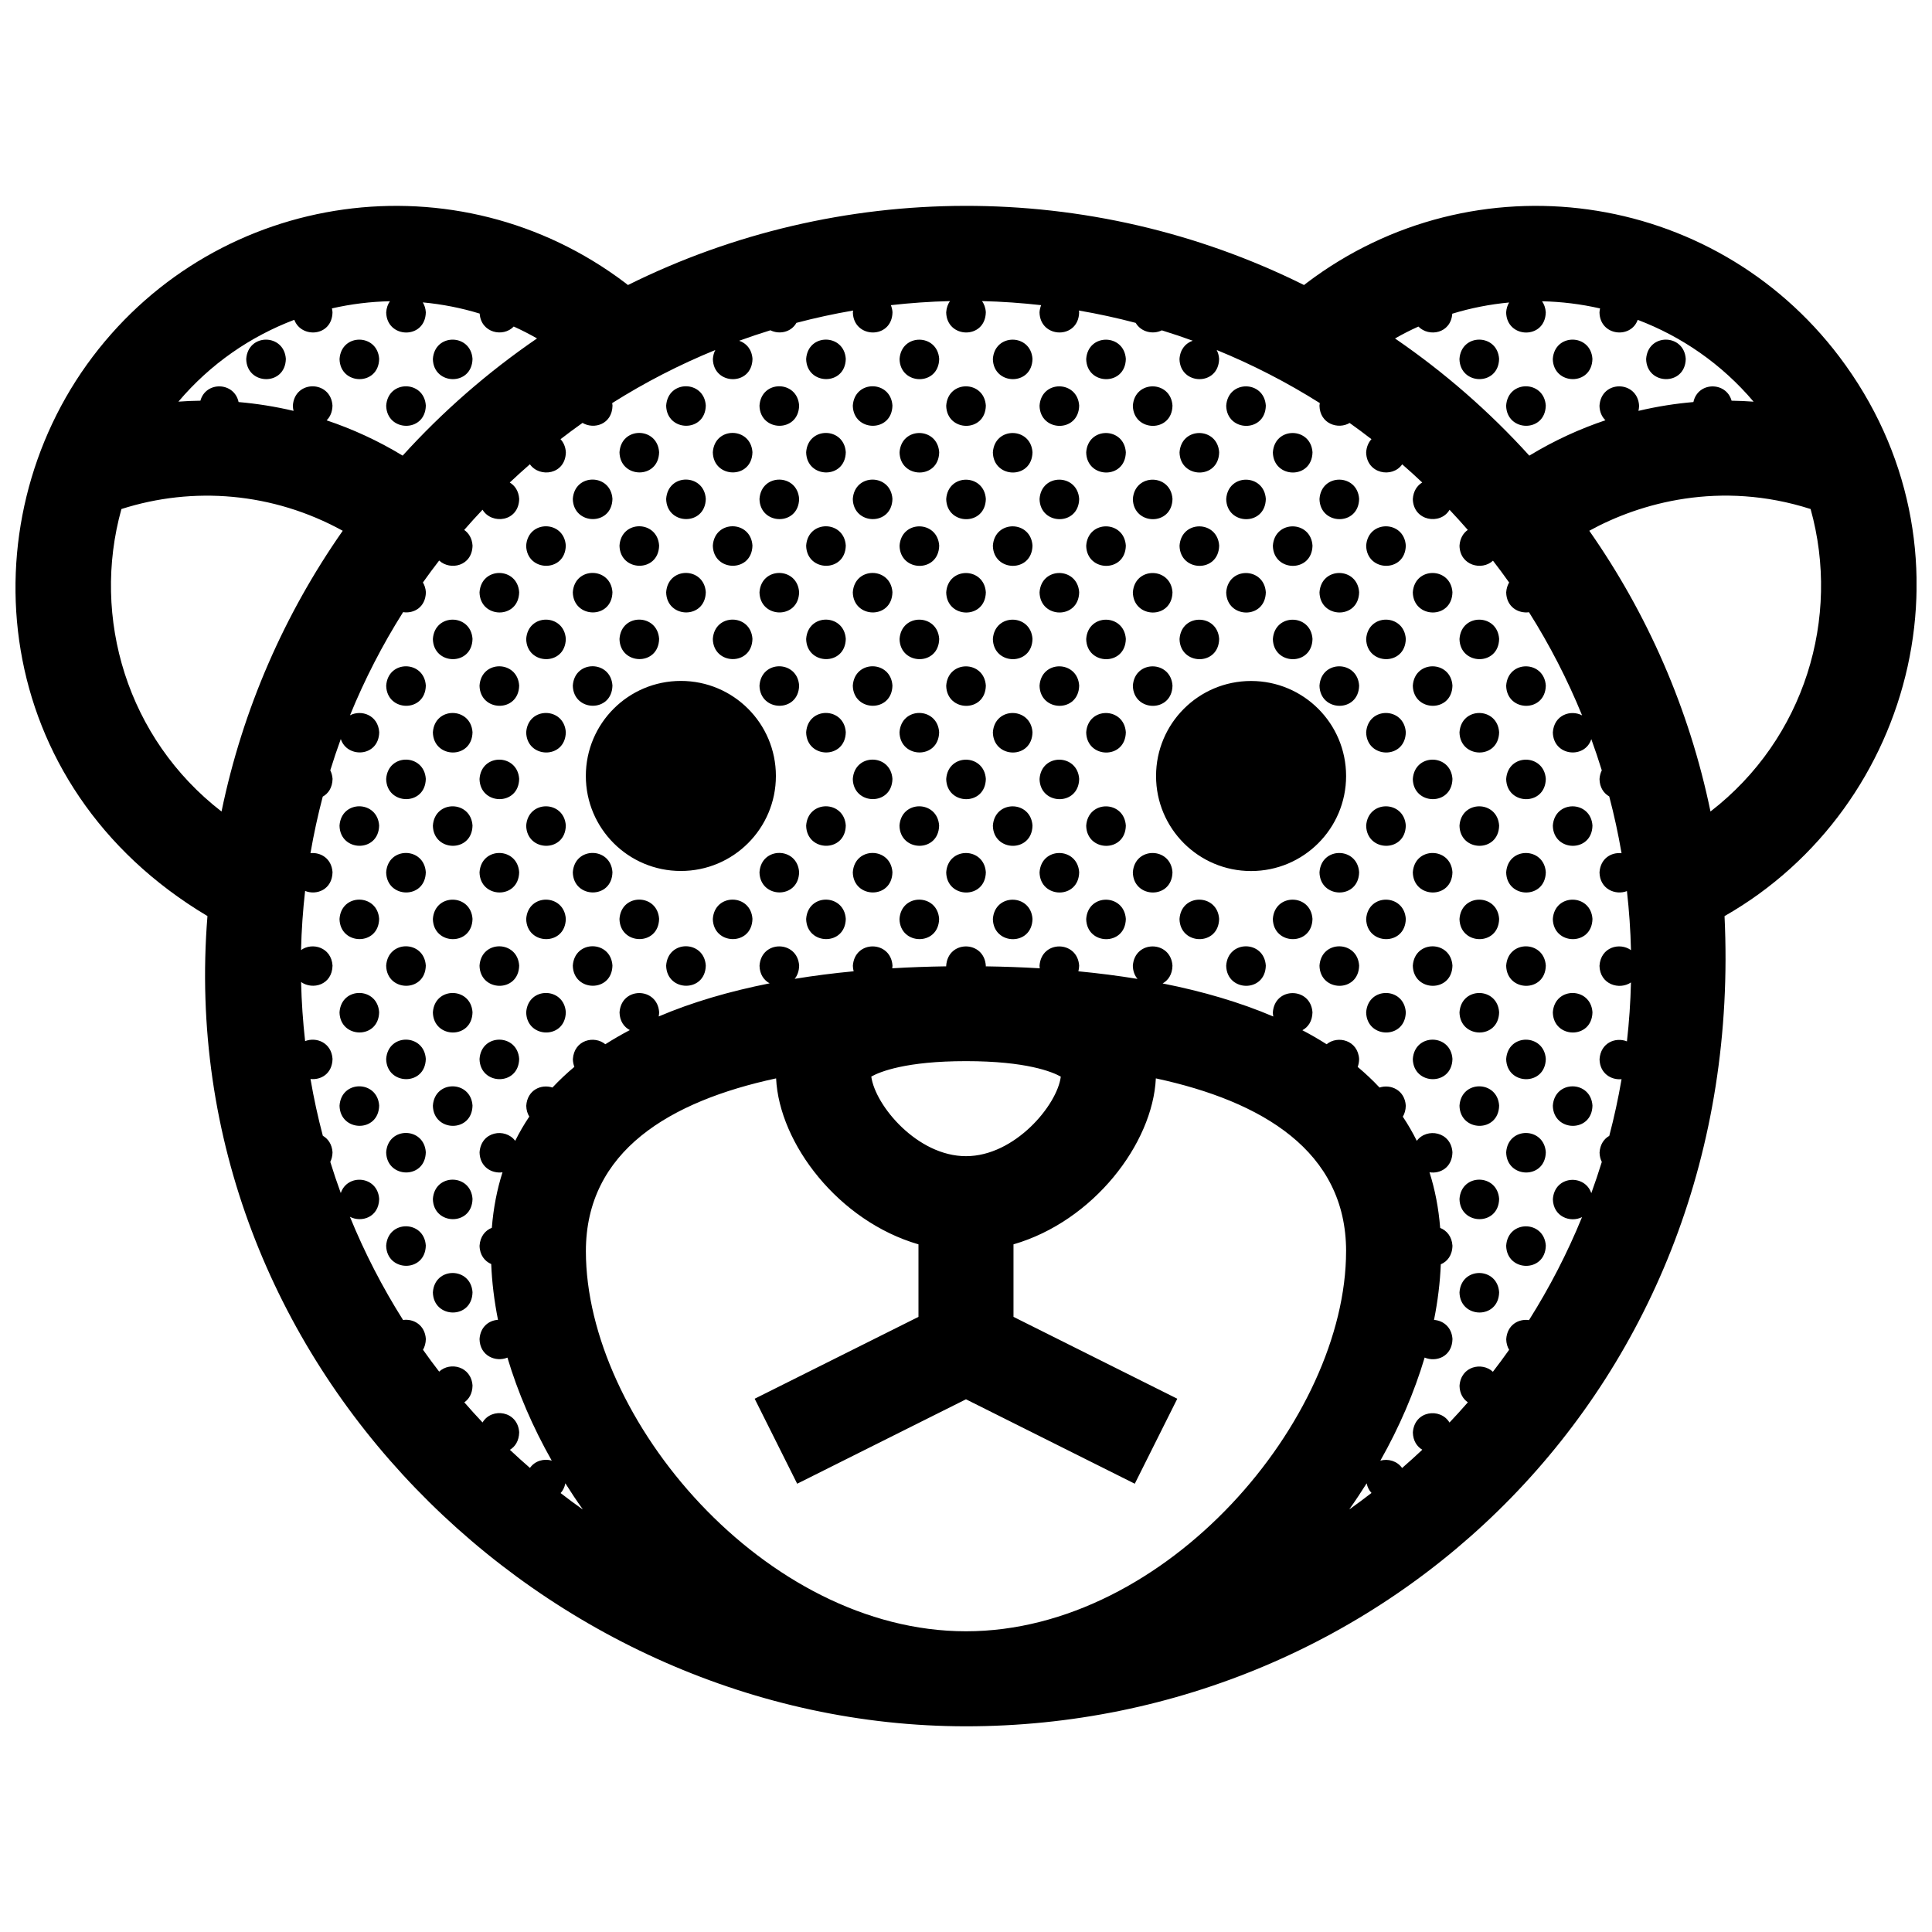 <?xml version="1.0" encoding="UTF-8"?>
<!-- Uploaded to: SVG Repo, www.svgrepo.com, Generator: SVG Repo Mixer Tools -->
<svg width="800px" height="800px" version="1.1" viewBox="144 144 512 512" xmlns="http://www.w3.org/2000/svg">
 <defs>
  <clipPath id="a">
   <path d="m148.09 198h503.81v404h-503.81z"/>
  </clipPath>
 </defs>
 <g clip-path="url(#a)">
  <path d="m295.8 325.7c0.457-6.906 10.066-6.777 10.504-0.031-0.141 7.266-10.352 7.027-10.504 0.031zm28.637-1.25c-13.922 0-25.184 11.266-25.184 25.184 0 13.922 11.262 25.184 25.184 25.184s25.184-11.266 25.184-25.184c0-13.918-11.266-25.184-25.184-25.184zm-28.637 75.453c0.145 6.996 10.363 7.234 10.504-0.031-0.438-6.746-10.039-6.875-10.504 0.031zm24.738 0c0.145 6.996 10.363 7.234 10.504-0.031-0.438-6.746-10.047-6.875-10.504 0.031zm-14.234-98.969c-0.438-6.746-10.047-6.871-10.504 0.031 0.152 6.992 10.363 7.234 10.504-0.031zm37.102-37.102c-0.438-6.746-10.047-6.879-10.5 0.031 0.141 6.992 10.359 7.234 10.5-0.031zm-47.605 111.34c0.145 6.996 10.363 7.234 10.504-0.031-0.438-6.742-10.039-6.875-10.504 0.031zm12.367 12.363c0.145 6.996 10.359 7.234 10.5-0.031-0.434-6.738-10.039-6.867-10.5 0.031zm22.875-111.34c-0.438-6.746-10.039-6.879-10.504 0.031 0.145 6.996 10.355 7.238 10.504-0.031zm14.227 98.973c0.145 6.996 10.363 7.234 10.504-0.031-0.438-6.742-10.047-6.875-10.504 0.031zm-14.227-123.7c-0.438-6.746-10.039-6.871-10.504 0.031 0.145 6.996 10.355 7.234 10.504-0.031zm12.363 61.836c-0.438-6.742-10.047-6.871-10.5 0.031 0.141 6.996 10.359 7.234 10.5-0.031zm0-24.734c-0.438-6.746-10.047-6.871-10.5 0.035 0.141 6.992 10.359 7.227 10.5-0.035zm-24.734-24.734c-0.438-6.746-10.047-6.879-10.5 0.031 0.145 6.992 10.359 7.234 10.5-0.031zm12.371 37.102c-0.438-6.746-10.039-6.871-10.504 0.031 0.145 6.992 10.355 7.234 10.504-0.031zm-12.371 12.367c-0.438-6.742-10.047-6.871-10.5 0.031 0.145 6.996 10.359 7.234 10.5-0.031zm0-24.734c-0.438-6.746-10.047-6.871-10.5 0.035 0.145 6.992 10.359 7.227 10.5-0.035zm-12.367-12.371c-0.438-6.746-10.047-6.879-10.504 0.031 0.152 6.996 10.363 7.238 10.504-0.031zm26.602 111.34c0.145 6.996 10.359 7.234 10.5-0.031-0.438-6.738-10.047-6.867-10.5 0.031zm37.094-37.098c0.145 6.996 10.363 7.234 10.504-0.031-0.438-6.746-10.039-6.871-10.504 0.031zm0-24.734c0.145 6.992 10.363 7.234 10.504-0.031-0.438-6.742-10.039-6.875-10.504 0.031zm0 49.469c0.145 6.996 10.363 7.234 10.504-0.031-0.438-6.742-10.039-6.875-10.504 0.031zm0-74.203c0.145 6.992 10.363 7.234 10.504-0.031-0.438-6.746-10.039-6.871-10.504 0.031zm0-49.469c0.145 6.996 10.363 7.234 10.504-0.031-0.438-6.746-10.039-6.879-10.504 0.031zm12.371 136.04c0.145 6.996 10.363 7.234 10.504-0.031-0.438-6.738-10.047-6.867-10.504 0.031zm0-24.73c0.145 6.992 10.363 7.234 10.504-0.031-0.438-6.746-10.047-6.871-10.504 0.031zm-24.734-123.68c0.145 6.992 10.359 7.234 10.504-0.035-0.438-6.738-10.043-6.867-10.504 0.035zm12.363 37.105c0.145 6.996 10.363 7.234 10.504-0.031-0.438-6.75-10.039-6.875-10.504 0.031zm-24.73 49.469c0.145 6.992 10.363 7.234 10.504-0.031-0.438-6.742-10.047-6.875-10.504 0.031zm0-74.203c0.145 6.996 10.363 7.234 10.504-0.031-0.438-6.746-10.047-6.879-10.504 0.031zm0 24.734c0.145 6.996 10.363 7.234 10.504-0.031-0.438-6.75-10.047-6.875-10.504 0.031zm0 24.734c0.145 6.992 10.363 7.234 10.504-0.031-0.438-6.746-10.047-6.871-10.504 0.031zm12.367 86.566c0.145 6.996 10.359 7.234 10.504-0.031-0.438-6.738-10.043-6.867-10.504 0.031zm0-24.73c0.145 6.992 10.359 7.234 10.504-0.031-0.438-6.746-10.043-6.871-10.504 0.031zm0-74.199c0.145 6.992 10.359 7.234 10.504-0.035-0.438-6.746-10.043-6.875-10.504 0.035zm0 24.73c0.145 6.996 10.359 7.238 10.504-0.031-0.438-6.746-10.043-6.875-10.504 0.031zm0-49.469c0.145 6.992 10.359 7.234 10.504-0.031-0.438-6.746-10.043-6.875-10.504 0.031zm0 74.207c0.145 6.992 10.359 7.234 10.504-0.031-0.438-6.75-10.043-6.879-10.504 0.031zm-111.3 111.3c0.145 6.996 10.359 7.238 10.504-0.031-0.438-6.746-10.043-6.875-10.504 0.031zm136.04-111.3c0.145 6.992 10.363 7.234 10.504-0.031-0.438-6.75-10.047-6.879-10.504 0.031zm-136.04 136.04c0.145 6.996 10.359 7.234 10.504-0.035-0.438-6.746-10.043-6.875-10.504 0.035zm-12.363-61.836c0.141 6.992 10.359 7.234 10.5-0.035-0.438-6.746-10.043-6.875-10.5 0.035zm0-24.742c0.141 6.996 10.359 7.234 10.5-0.031-0.438-6.738-10.043-6.867-10.5 0.031zm0-24.73c0.141 6.992 10.359 7.234 10.5-0.031-0.438-6.746-10.043-6.871-10.5 0.031zm12.363 12.367c0.145 6.996 10.359 7.234 10.504-0.031-0.438-6.742-10.043-6.875-10.504 0.031zm0 49.473c0.145 6.996 10.359 7.238 10.504-0.035-0.438-6.742-10.043-6.867-10.504 0.035zm0-74.207c0.145 6.996 10.359 7.234 10.504-0.031-0.438-6.746-10.043-6.871-10.504 0.031zm0 49.469c0.145 6.996 10.359 7.234 10.504-0.031-0.438-6.746-10.043-6.875-10.504 0.031zm37.102-111.3c0.145 6.992 10.359 7.234 10.5-0.035-0.434-6.746-10.043-6.875-10.5 0.035zm282.57-49.504c-0.438-6.742-10.039-6.871-10.504 0.035 0.152 6.992 10.363 7.227 10.504-0.035zm-12.363 12.367c-0.441-6.746-10.047-6.871-10.504 0.031 0.141 6.996 10.359 7.234 10.504-0.031zm37.094-12.367c-0.438-6.742-10.039-6.871-10.5 0.035 0.148 6.992 10.359 7.227 10.5-0.035zm-356.76 197.91c0.141 6.996 10.359 7.246 10.5-0.031-0.438-6.742-10.043-6.871-10.5 0.031zm296.79-197.88c0.145 6.992 10.363 7.234 10.504-0.035-0.438-6.738-10.043-6.867-10.504 0.035zm-261.55-0.027c-0.438-6.742-10.047-6.871-10.504 0.035 0.145 6.992 10.355 7.227 10.504-0.035zm-49.469 0c-0.438-6.742-10.039-6.871-10.5 0.035 0.145 6.992 10.352 7.227 10.5-0.035zm24.73 0c-0.438-6.742-10.039-6.871-10.5 0.035 0.141 6.992 10.359 7.227 10.5-0.035zm1.863 86.602c0.145 6.992 10.359 7.234 10.504-0.031-0.438-6.742-10.043-6.875-10.504 0.031zm10.504-74.234c-0.438-6.746-10.047-6.871-10.504 0.031 0.148 6.996 10.359 7.234 10.504-0.031zm26.598 160.81c0.145 6.992 10.359 7.234 10.5-0.035-0.434-6.746-10.043-6.875-10.5 0.035zm-12.367-111.31c0.145 6.992 10.363 7.234 10.504-0.031-0.441-6.746-10.047-6.871-10.504 0.031zm0 74.203c0.145 6.996 10.363 7.234 10.504-0.031-0.441-6.742-10.047-6.875-10.504 0.031zm0-24.734c0.145 6.996 10.363 7.234 10.504-0.031-0.441-6.746-10.047-6.871-10.504 0.031zm0-24.734c0.145 6.992 10.363 7.234 10.504-0.031-0.441-6.742-10.047-6.875-10.504 0.031zm12.367 61.832c0.145 6.996 10.359 7.234 10.5-0.031-0.434-6.738-10.043-6.867-10.5 0.031zm0-49.461c0.145 6.992 10.359 7.234 10.5-0.031-0.434-6.75-10.043-6.879-10.5 0.031zm0-24.738c0.145 6.996 10.359 7.238 10.5-0.031-0.434-6.746-10.043-6.875-10.5 0.031zm0 49.469c0.145 6.992 10.359 7.234 10.5-0.031-0.434-6.746-10.043-6.871-10.5 0.031zm-24.73 123.68c0.145 6.996 10.363 7.234 10.504-0.035-0.441-6.746-10.047-6.871-10.504 0.035zm0-49.473c0.145 6.996 10.363 7.246 10.504-0.031-0.441-6.742-10.047-6.871-10.504 0.031zm0-24.73c0.145 6.992 10.363 7.234 10.504-0.035-0.441-6.746-10.047-6.875-10.504 0.035zm0-24.742c0.145 6.996 10.363 7.234 10.504-0.031-0.441-6.738-10.047-6.867-10.504 0.031zm0 74.207c0.145 6.996 10.363 7.234 10.504-0.031-0.441-6.742-10.047-6.875-10.504 0.031zm0-148.41c0.145 6.996 10.363 7.238 10.504-0.031-0.441-6.746-10.047-6.875-10.504 0.031zm0 24.738c0.145 6.992 10.363 7.234 10.504-0.031-0.441-6.75-10.047-6.879-10.504 0.031zm12.363 86.57c0.145 6.996 10.363 7.238 10.504-0.035-0.441-6.742-10.047-6.867-10.504 0.035zm0-24.738c0.145 6.996 10.363 7.234 10.504-0.031-0.441-6.746-10.047-6.875-10.504 0.031zm-12.363-37.102c0.145 6.992 10.363 7.234 10.504-0.031-0.441-6.746-10.047-6.871-10.504 0.031zm247.33-49.469c0.145 6.996 10.363 7.238 10.504-0.031-0.438-6.746-10.039-6.875-10.504 0.031zm0-24.73c0.145 6.992 10.363 7.234 10.504-0.035-0.438-6.746-10.039-6.875-10.504 0.035zm0 74.199c0.145 6.992 10.363 7.234 10.504-0.031-0.438-6.746-10.039-6.871-10.504 0.031zm0-24.73c0.145 6.992 10.363 7.234 10.504-0.031-0.438-6.75-10.039-6.879-10.504 0.031zm12.363 86.57c0.145 6.996 10.363 7.238 10.504-0.035-0.438-6.742-10.039-6.867-10.504 0.035zm0-24.738c0.145 6.996 10.363 7.234 10.504-0.031-0.438-6.746-10.039-6.875-10.504 0.031zm0-49.469c0.145 6.996 10.363 7.234 10.504-0.031-0.438-6.746-10.039-6.871-10.504 0.031zm0-24.734c0.145 6.992 10.363 7.234 10.504-0.031-0.438-6.742-10.039-6.875-10.504 0.031zm0 49.469c0.145 6.996 10.363 7.234 10.504-0.031-0.438-6.742-10.039-6.875-10.504 0.031zm-12.363 12.363c0.145 6.996 10.363 7.234 10.504-0.031-0.438-6.738-10.039-6.867-10.504 0.031zm-12.367-86.566c0.145 6.992 10.363 7.234 10.504-0.031-0.438-6.746-10.043-6.871-10.504 0.031zm0 98.938c0.145 6.996 10.363 7.234 10.504-0.031-0.438-6.746-10.043-6.875-10.504 0.031zm-12.363-12.371c0.145 6.996 10.363 7.234 10.504-0.031-0.438-6.738-10.047-6.867-10.504 0.031zm24.73 24.742c0.145 6.992 10.363 7.234 10.504-0.035-0.438-6.746-10.039-6.875-10.504 0.035zm-37.094-12.371c0.141 6.996 10.359 7.234 10.5-0.031-0.441-6.746-10.047-6.875-10.5 0.031zm-12.371-12.371c0.145 6.996 10.363 7.234 10.5-0.031-0.434-6.738-10.047-6.867-10.5 0.031zm18.965-63.082c-13.922 0-25.18 11.266-25.18 25.184 0 13.922 11.262 25.184 25.18 25.184 13.922 0 25.184-11.266 25.184-25.184 0-13.918-11.266-25.184-25.184-25.184zm18.133 50.719c0.145 6.996 10.363 7.234 10.504-0.031-0.438-6.742-10.043-6.875-10.504 0.031zm0-98.938c0.145 6.996 10.363 7.234 10.504-0.031-0.438-6.75-10.043-6.875-10.504 0.031zm24.73 24.734c0.145 6.992 10.363 7.234 10.504-0.031-0.438-6.746-10.039-6.871-10.504 0.031zm-24.73 24.734c0.145 6.992 10.363 7.234 10.504-0.031-0.438-6.742-10.043-6.875-10.504 0.031zm107.34 61.059c5.984 124.71-89.738 214.71-201.02 214.71-111.28 0-210.55-96.48-201.02-214.72-57.887-34.512-63.969-103.88-30.41-148.25 33.562-44.359 96.742-53.121 141.11-19.559 0.246 0.188 0.488 0.387 0.734 0.578 55.758-27.73 122.44-28.219 179.17 0 0.25-0.191 0.492-0.387 0.734-0.578 44.367-33.562 107.54-24.801 141.11 19.559 38.035 50.266 20.395 119.27-30.402 148.26zm-87.324-153.08c13.047 8.938 25 19.367 35.59 31.051 6.781-4.117 13.566-7.16 20.172-9.375-0.918-0.891-1.543-2.172-1.578-3.848 0.457-6.906 10.062-6.777 10.5-0.031-0.012 0.504-0.074 0.961-0.176 1.391 5.059-1.195 9.949-1.945 14.566-2.336 1.176-5.453 8.691-5.481 10.121-0.359 2.023 0.031 3.977 0.117 5.828 0.258-8.488-10.02-19.121-17.289-30.707-21.684-1.809 5.117-10 4.293-10.133-1.977 0.02-0.367 0.082-0.719 0.152-1.047-5.043-1.152-10.191-1.789-15.367-1.898 0.535 0.77 0.906 1.738 0.984 2.918-0.145 7.266-10.363 7.027-10.504 0.031 0.07-1.047 0.363-1.91 0.789-2.629-5.078 0.48-10.125 1.457-15.062 2.973-0.379 5.25-6.184 6.277-8.977 3.406-2.094 0.938-4.164 1.992-6.199 3.156zm-322.41 16.742c1.91-0.145 3.859-0.223 5.824-0.25 1.445-5.223 8.977-5.008 10.121 0.359 4.777 0.414 9.652 1.176 14.566 2.336-0.105-0.422-0.176-0.875-0.188-1.371 0.457-6.906 10.066-6.777 10.504-0.031-0.035 1.727-0.648 3.023-1.551 3.91 6.766 2.273 13.539 5.336 20.148 9.352 10.602-11.688 22.555-22.121 35.613-31.059-2.023-1.152-4.086-2.207-6.176-3.152-2.781 2.949-8.68 1.699-9.027-3.43-4.941-1.516-9.996-2.492-15.07-2.969 0.434 0.719 0.734 1.582 0.801 2.621-0.145 7.266-10.359 7.027-10.504 0.031 0.082-1.203 0.449-2.18 0.988-2.957-5.176 0.109-10.328 0.746-15.367 1.898 0.074 0.324 0.125 0.664 0.152 1.027-0.125 6.5-8.293 6.977-10.125 1.996-11.59 4.394-22.227 11.664-30.711 21.688zm11.422 108.62c5.617-27.211 16.73-52.406 32.121-74.398-18.582-10.223-39.691-11.828-58.648-5.762-8.031 28.785 1.539 60.848 26.527 80.16zm95.684 184.87c-1.598-2.246-3.113-4.527-4.57-6.84-0.207 1.074-0.645 1.93-1.254 2.59 1.895 1.457 3.812 2.898 5.773 4.281 0.016-0.016 0.035-0.023 0.051-0.031zm202.34-68.352c0-26.574-22.32-39.746-50.418-45.797-0.832 17.32-16.586 37.855-37.727 43.984v19.219l43.41 21.695-11.266 22.523-44.734-22.375-44.734 22.375-11.266-22.523 43.41-21.695v-19.219c-21.141-6.133-36.898-26.668-37.73-43.984-28.094 6.051-50.41 19.215-50.41 45.797 0 44.41 47.43 100.73 100.73 100.73 53.309 0 100.73-56.316 100.73-100.73zm-100.73-25.18c12.957 0 24.199-13.578 25.121-21.078-2.277-1.281-9.133-4.106-25.121-4.106-15.941 0-22.797 2.801-25.102 4.086 1.051 7.715 12.223 21.098 25.102 21.098zm107.46 89.25c-0.613-0.648-1.074-1.508-1.281-2.551-1.461 2.312-2.977 4.602-4.57 6.848 0.012 0.012 0.023 0.012 0.039 0.02 1.969-1.395 3.898-2.844 5.812-4.316zm60.422-139.72c0.328-4.957 5.359-6.273 8.344-4.133-0.121-5.273-0.492-10.496-1.074-15.645-3.055 1.18-7.184-0.527-7.269-4.961 0.246-3.723 3.152-5.379 5.844-5.078-0.871-5.094-1.965-10.113-3.266-15.047-1.449-0.828-2.535-2.363-2.578-4.609 0.059-0.887 0.281-1.648 0.605-2.301-0.863-2.793-1.785-5.547-2.781-8.277-1.676 5.32-10.062 4.551-10.191-1.789 0.312-4.641 4.742-6.086 7.754-4.504-3.906-9.559-8.621-18.703-14.07-27.336-2.828 0.387-5.969-1.395-6.047-5.262 0.07-1.043 0.359-1.898 0.781-2.621-1.387-1.961-2.816-3.883-4.281-5.777-2.922 2.731-8.758 1.305-8.871-3.969 0.133-1.969 1.008-3.356 2.195-4.188-1.57-1.809-3.188-3.582-4.832-5.332-2.394 4.109-9.602 3.027-9.734-2.852 0.141-2.125 1.152-3.578 2.492-4.383-1.742-1.641-3.5-3.25-5.309-4.816-2.559 3.75-9.43 2.559-9.551-3.168 0.102-1.496 0.637-2.66 1.406-3.496-1.898-1.465-3.828-2.902-5.785-4.293-3.066 1.809-7.883 0.223-7.992-4.578 0.02-0.242 0.051-0.469 0.09-0.695-8.637-5.445-17.77-10.16-27.328-14.066 0.344 0.664 0.586 1.445 0.641 2.359-0.137 7.269-10.352 7.027-10.5 0.035 0.176-2.637 1.688-4.242 3.512-4.852-2.707-0.984-5.43-1.898-8.195-2.75-2.336 1.164-5.5 0.465-6.922-1.98-4.938-1.305-9.965-2.398-15.059-3.273 0.02 0.156 0.059 0.293 0.07 0.453-0.141 7.266-10.359 7.027-10.5 0.031 0.047-0.715 0.211-1.34 0.434-1.906-5.16-0.578-10.387-0.953-15.668-1.078 0.551 0.777 0.934 1.754 1.004 2.953-0.141 7.266-10.359 7.027-10.504 0.031 0.086-1.215 0.457-2.203 1.004-2.984-5.281 0.125-10.504 0.5-15.664 1.078 0.223 0.559 0.387 1.168 0.434 1.875-0.141 7.266-10.359 7.027-10.504 0.031 0.012-0.172 0.055-0.316 0.074-0.484-5.09 0.871-10.102 1.965-15.035 3.266-1.395 2.504-4.539 3.141-6.891 1.969-2.793 0.855-5.547 1.785-8.277 2.777 1.84 0.613 3.359 2.215 3.531 4.812-0.141 7.269-10.359 7.027-10.5 0.035 0.059-0.926 0.297-1.719 0.645-2.394-9.551 3.898-18.691 8.613-27.328 14.066 0.035 0.211 0.07 0.43 0.086 0.66-0.102 4.969-4.883 6.402-7.949 4.59-1.977 1.395-3.914 2.84-5.828 4.316 0.781 0.836 1.32 1.984 1.414 3.461-0.117 5.934-6.953 6.856-9.531 3.184-1.812 1.578-3.586 3.188-5.336 4.836 1.352 0.812 2.363 2.258 2.5 4.344-0.121 6.09-7.301 6.891-9.715 2.867-1.652 1.754-3.273 3.535-4.856 5.356 1.199 0.836 2.082 2.211 2.207 4.144-0.105 5.465-5.914 6.688-8.848 3.969-1.473 1.91-2.91 3.844-4.301 5.809 0.422 0.715 0.719 1.566 0.785 2.59-0.082 4.004-3.219 5.715-6.039 5.273-5.453 8.637-10.168 17.781-14.07 27.336 3.019-1.578 7.453-0.047 7.742 4.488-0.125 6.586-8.5 6.984-10.184 1.805-0.996 2.731-1.926 5.496-2.785 8.289 0.324 0.648 0.543 1.402 0.605 2.273-0.051 2.336-1.137 3.894-2.602 4.699-1.293 4.918-2.383 9.91-3.254 14.984 2.699-0.289 5.613 1.41 5.848 5.055-0.098 4.606-4.219 6.188-7.269 4.957-0.586 5.16-0.953 10.383-1.078 15.668 2.988-2.152 8.031-0.742 8.348 4.109-0.105 5.168-5.289 6.519-8.332 4.363 0.121 5.285 0.488 10.504 1.066 15.66 2.988-1.184 6.988 0.414 7.266 4.711-0.082 3.926-3.074 5.637-5.84 5.324 0.871 5.094 1.965 10.117 3.269 15.043 1.379 0.797 2.434 2.254 2.57 4.379-0.02 0.992-0.246 1.828-0.594 2.543 0.855 2.785 1.789 5.543 2.781 8.266 1.723-5.231 9.773-4.609 10.176 1.562-0.098 4.852-4.672 6.34-7.75 4.727 3.898 9.559 8.625 18.707 14.078 27.348 2.75-0.395 5.793 1.301 6.039 5.027-0.023 1.152-0.312 2.098-0.754 2.863 1.387 1.965 2.816 3.894 4.281 5.793 2.883-2.707 8.508-1.414 8.844 3.707-0.039 2.106-0.934 3.57-2.176 4.43 1.578 1.809 3.184 3.594 4.832 5.336 2.387-4.055 9.336-3.109 9.707 2.609-0.047 2.266-1.066 3.805-2.465 4.637 1.738 1.637 3.516 3.238 5.32 4.801 1.32-1.898 3.707-2.535 5.773-1.941-5.039-8.891-8.996-18.102-11.742-27.297-3.062 1.281-7.297-0.414-7.391-4.902 0.215-3.285 2.504-4.957 4.891-5.109-0.992-4.988-1.605-9.93-1.797-14.781-1.703-0.734-3.039-2.359-3.09-4.852 0.168-2.516 1.551-4.086 3.254-4.75 0.418-5.246 1.371-10.148 2.828-14.711-2.836 0.395-6-1.395-6.082-5.273 0.379-5.637 6.84-6.586 9.445-3.066 1.109-2.231 2.359-4.375 3.734-6.422-0.473-0.777-0.781-1.723-0.805-2.871 0.281-4.242 4.012-5.805 6.941-4.832 1.805-1.918 3.742-3.75 5.809-5.481-0.23-0.598-0.379-1.285-0.395-2.051 0.336-5.106 5.668-6.352 8.605-3.941 2.074-1.32 4.238-2.57 6.488-3.75-1.523-0.805-2.676-2.367-2.727-4.676 0.457-6.906 10.066-6.781 10.5-0.035-0.004 0.387-0.055 0.746-0.121 1.098 8.836-3.769 18.715-6.66 29.398-8.777-1.496-0.816-2.629-2.367-2.68-4.656 0.457-6.906 10.066-6.777 10.504-0.031-0.031 1.477-0.488 2.629-1.184 3.496 5.062-0.832 10.277-1.496 15.629-2.004-0.117-0.453-0.203-0.926-0.211-1.457 0.465-6.906 10.066-6.777 10.504-0.031-0.004 0.246-0.051 0.465-0.074 0.695 4.691-0.277 9.465-0.449 14.316-0.52-0.004-0.051-0.012-0.098-0.016-0.141 0.465-6.906 10.066-6.777 10.504-0.031 0 0.059-0.012 0.109-0.016 0.176 4.852 0.07 9.629 0.242 14.324 0.52-0.031-0.215-0.074-0.422-0.074-0.66 0.453-6.906 10.062-6.777 10.5-0.031-0.012 0.539-0.098 1.027-0.207 1.484 5.367 0.52 10.602 1.184 15.672 2.016-0.727-0.863-1.203-2.012-1.238-3.473 0.465-6.906 10.066-6.777 10.504-0.031-0.047 2.344-1.148 3.894-2.613 4.707 10.656 2.106 20.516 5.004 29.332 8.762-0.066-0.336-0.109-0.691-0.121-1.062 0.465-6.906 10.066-6.781 10.504-0.035-0.051 2.379-1.18 3.941-2.68 4.734 2.227 1.164 4.375 2.41 6.43 3.715 2.941-2.434 8.293-1.082 8.613 3.91-0.016 0.785-0.152 1.484-0.379 2.098 2.055 1.727 3.996 3.547 5.789 5.465 2.949-0.969 6.688 0.656 6.957 4.805-0.023 1.18-0.328 2.144-0.789 2.922 1.367 2.047 2.609 4.18 3.707 6.402 2.609-3.562 9.094-2.473 9.445 3.043-0.082 4.027-3.25 5.738-6.082 5.285 1.457 4.574 2.414 9.488 2.832 14.742 1.707 0.68 3.094 2.246 3.254 4.711-0.051 2.594-1.387 4.223-3.09 4.934-0.195 4.836-0.805 9.766-1.797 14.738 2.394 0.168 4.684 1.859 4.891 5.066-0.09 4.664-4.312 6.219-7.375 4.914-2.742 9.199-6.699 18.414-11.738 27.316 2.062-0.578 4.445 0.082 5.762 1.953 1.809-1.578 3.602-3.188 5.352-4.84-1.406-0.84-2.449-2.367-2.5-4.57 0.395-5.844 7.324-6.629 9.707-2.637 1.656-1.754 3.281-3.543 4.867-5.359-1.254-0.871-2.16-2.324-2.207-4.363 0.348-5.238 5.965-6.418 8.844-3.738 1.477-1.906 2.902-3.856 4.301-5.82-0.457-0.762-0.746-1.691-0.77-2.805 0.25-3.82 3.289-5.473 6.035-5.062 5.441-8.625 10.156-17.75 14.055-27.297-3.078 1.559-7.633-0.09-7.727-4.746 0.422-6.312 8.469-6.731 10.184-1.598 0.992-2.731 1.918-5.492 2.785-8.281-0.352-0.707-0.578-1.527-0.598-2.488 0.141-2.168 1.188-3.633 2.574-4.418 1.301-4.934 2.387-9.941 3.258-15.023-2.769 0.266-5.758-1.527-5.836-5.289 0.293-4.394 4.281-5.93 7.262-4.731 0.578-5.144 0.945-10.352 1.066-15.617-3.055 2.086-8.238 0.551-8.344-4.426zm55.945-121.03c-23.961-7.668-45.277-1.598-58.652 5.762 15.387 21.984 26.5 47.188 32.121 74.398 24.984-19.305 34.566-51.367 26.531-80.16zm-80.676 46.824c0.141 6.992 10.359 7.234 10.504-0.031-0.445-6.742-10.047-6.875-10.504 0.031zm0 24.734c0.141 6.996 10.359 7.234 10.504-0.031-0.445-6.746-10.047-6.871-10.504 0.031zm0 49.469c0.141 6.996 10.359 7.234 10.504-0.031-0.445-6.746-10.047-6.875-10.504 0.031zm0 24.738c0.141 6.996 10.359 7.238 10.504-0.035-0.445-6.742-10.047-6.867-10.504 0.035zm0-49.473c0.141 6.996 10.359 7.234 10.504-0.031-0.445-6.742-10.047-6.875-10.504 0.031zm12.363 61.836c0.145 6.996 10.363 7.246 10.504-0.031-0.438-6.742-10.043-6.871-10.504 0.031zm-111.3-61.836c0.145 6.996 10.363 7.234 10.504-0.031-0.438-6.742-10.043-6.875-10.504 0.031zm111.3 37.105c0.145 6.992 10.363 7.234 10.504-0.035-0.438-6.746-10.043-6.875-10.504 0.035zm0-49.473c0.145 6.992 10.363 7.234 10.504-0.031-0.438-6.746-10.043-6.871-10.504 0.031zm0 24.73c0.145 6.996 10.363 7.234 10.504-0.031-0.438-6.738-10.043-6.867-10.504 0.031zm-24.734-49.461c0.145 6.992 10.363 7.234 10.504-0.031-0.438-6.75-10.043-6.879-10.504 0.031zm12.371 111.3c0.141 6.996 10.359 7.238 10.504-0.031-0.445-6.746-10.047-6.875-10.504 0.031zm-12.371-12.367c0.145 6.996 10.363 7.246 10.504-0.031-0.438-6.742-10.043-6.871-10.504 0.031zm0 24.734c0.145 6.996 10.363 7.234 10.504-0.031-0.438-6.742-10.043-6.875-10.504 0.031zm0-74.207c0.145 6.996 10.363 7.234 10.504-0.031-0.438-6.738-10.043-6.867-10.504 0.031zm-148.39-74.199c0.145 6.996 10.363 7.238 10.504-0.031-0.438-6.746-10.047-6.875-10.504 0.031zm148.39 49.469c0.145 6.992 10.363 7.234 10.504-0.031-0.438-6.746-10.043-6.871-10.504 0.031zm0-49.469c0.145 6.996 10.363 7.238 10.504-0.031-0.438-6.746-10.043-6.875-10.504 0.031zm12.371 160.78c0.141 6.996 10.359 7.234 10.504-0.035-0.445-6.746-10.047-6.875-10.504 0.035zm-12.371 12.367c0.145 6.996 10.363 7.234 10.504-0.035-0.438-6.746-10.043-6.871-10.504 0.035zm0-74.203c0.145 6.992 10.363 7.234 10.504-0.035-0.438-6.746-10.043-6.875-10.504 0.035zm-123.66-123.67c0.145 6.992 10.363 7.234 10.5-0.035-0.434-6.746-10.039-6.875-10.5 0.035zm0-49.477c0.145 6.992 10.363 7.234 10.5-0.035-0.434-6.738-10.039-6.867-10.5 0.035zm12.371 37.105c0.141 6.996 10.359 7.234 10.5-0.031-0.441-6.75-10.047-6.875-10.5 0.031zm-12.371 61.84c0.145 6.992 10.363 7.234 10.5-0.031-0.434-6.75-10.039-6.879-10.5 0.031zm0-24.738c0.145 6.996 10.363 7.238 10.5-0.031-0.434-6.746-10.039-6.875-10.5 0.031zm12.371 37.102c0.141 6.996 10.359 7.234 10.5-0.031-0.441-6.746-10.047-6.871-10.5 0.031zm0-49.469c0.141 6.992 10.359 7.234 10.5-0.031-0.441-6.746-10.047-6.871-10.5 0.031zm0 24.734c0.141 6.992 10.359 7.234 10.5-0.031-0.441-6.742-10.047-6.875-10.5 0.031zm-12.371 37.102c0.145 6.992 10.363 7.234 10.5-0.031-0.434-6.746-10.039-6.871-10.5 0.031zm12.371 12.367c0.141 6.996 10.359 7.234 10.5-0.031-0.441-6.742-10.047-6.875-10.5 0.031zm-12.371-111.3c0.145 6.992 10.363 7.234 10.5-0.031-0.434-6.746-10.039-6.875-10.5 0.031zm-24.73-24.738c0.145 6.992 10.363 7.234 10.504-0.035-0.438-6.738-10.047-6.867-10.504 0.035zm12.363 136.04c0.145 6.996 10.363 7.234 10.504-0.031-0.438-6.742-10.043-6.875-10.504 0.031zm59.969-49.496c-0.438-6.746-10.039-6.879-10.504 0.031 0.148 6.992 10.363 7.231 10.504-0.031zm-72.332-61.809c0.145 6.992 10.363 7.234 10.504-0.031-0.438-6.746-10.047-6.875-10.504 0.031zm12.363 86.57c0.145 6.996 10.363 7.234 10.504-0.031-0.438-6.746-10.043-6.871-10.504 0.031zm0-98.938c0.145 6.996 10.363 7.234 10.504-0.031-0.438-6.746-10.043-6.879-10.504 0.031zm12.367 136.04c0.145 6.996 10.363 7.234 10.5-0.031-0.434-6.738-10.039-6.867-10.5 0.031zm-12.367-111.3c0.145 6.996 10.363 7.234 10.504-0.031-0.438-6.75-10.043-6.875-10.504 0.031zm0 24.734c0.145 6.992 10.363 7.234 10.504-0.031-0.438-6.746-10.043-6.871-10.504 0.031zm0 24.734c0.145 6.992 10.363 7.234 10.504-0.031-0.438-6.742-10.043-6.875-10.504 0.031zm-12.363-37.098c0.145 6.992 10.363 7.234 10.504-0.035-0.438-6.746-10.047-6.875-10.504 0.035zm97.066 12.332c-0.438-6.746-10.039-6.871-10.5 0.031 0.145 6.992 10.355 7.234 10.5-0.031zm-12.367-37.102c-0.434-6.746-10.039-6.879-10.5 0.031 0.148 6.992 10.359 7.234 10.5-0.031zm12.367-12.367c-0.438-6.746-10.039-6.871-10.5 0.031 0.145 6.996 10.355 7.234 10.5-0.031zm-12.367 37.102c-0.434-6.746-10.039-6.871-10.5 0.035 0.148 6.992 10.359 7.227 10.5-0.035zm12.367-12.371c-0.438-6.746-10.039-6.879-10.5 0.031 0.145 6.996 10.355 7.238 10.5-0.031zm-24.734 0c-0.438-6.746-10.039-6.879-10.504 0.031 0.148 6.996 10.363 7.238 10.504-0.031zm0 24.738c-0.438-6.746-10.039-6.871-10.504 0.031 0.148 6.992 10.363 7.234 10.504-0.031zm12.367 12.367c-0.434-6.742-10.039-6.871-10.5 0.031 0.148 6.996 10.359 7.234 10.5-0.031zm24.738 0c-0.438-6.742-10.039-6.871-10.504 0.031 0.145 6.996 10.355 7.234 10.504-0.031zm-72.336-61.805c0.141 6.996 10.359 7.234 10.5-0.031-0.441-6.746-10.047-6.879-10.5 0.031zm35.23-0.031c-0.438-6.746-10.039-6.871-10.504 0.031 0.148 6.996 10.363 7.234 10.504-0.031zm-22.867 61.867c0.145 6.996 10.363 7.238 10.504-0.031-0.441-6.746-10.043-6.875-10.504 0.031zm59.973-24.766c-0.438-6.746-10.039-6.871-10.504 0.035 0.145 6.992 10.355 7.227 10.504-0.035zm-59.973 74.234c0.145 6.992 10.363 7.234 10.504-0.031-0.441-6.746-10.043-6.871-10.504 0.031zm0 24.73c0.145 6.996 10.363 7.234 10.504-0.031-0.441-6.738-10.043-6.867-10.504 0.031zm0-49.461c0.145 6.992 10.363 7.234 10.504-0.031-0.441-6.75-10.043-6.879-10.504 0.031zm0-49.469c0.145 6.992 10.363 7.234 10.504-0.035-0.441-6.746-10.043-6.875-10.504 0.035zm0-49.477c0.145 6.992 10.363 7.234 10.504-0.035-0.441-6.738-10.043-6.867-10.504 0.035zm59.973 24.707c-0.438-6.746-10.039-6.879-10.504 0.031 0.145 6.992 10.355 7.234 10.504-0.031zm-59.973 0.031c0.145 6.992 10.363 7.234 10.504-0.031-0.441-6.746-10.043-6.875-10.504 0.031z"/>
 </g>
</svg>